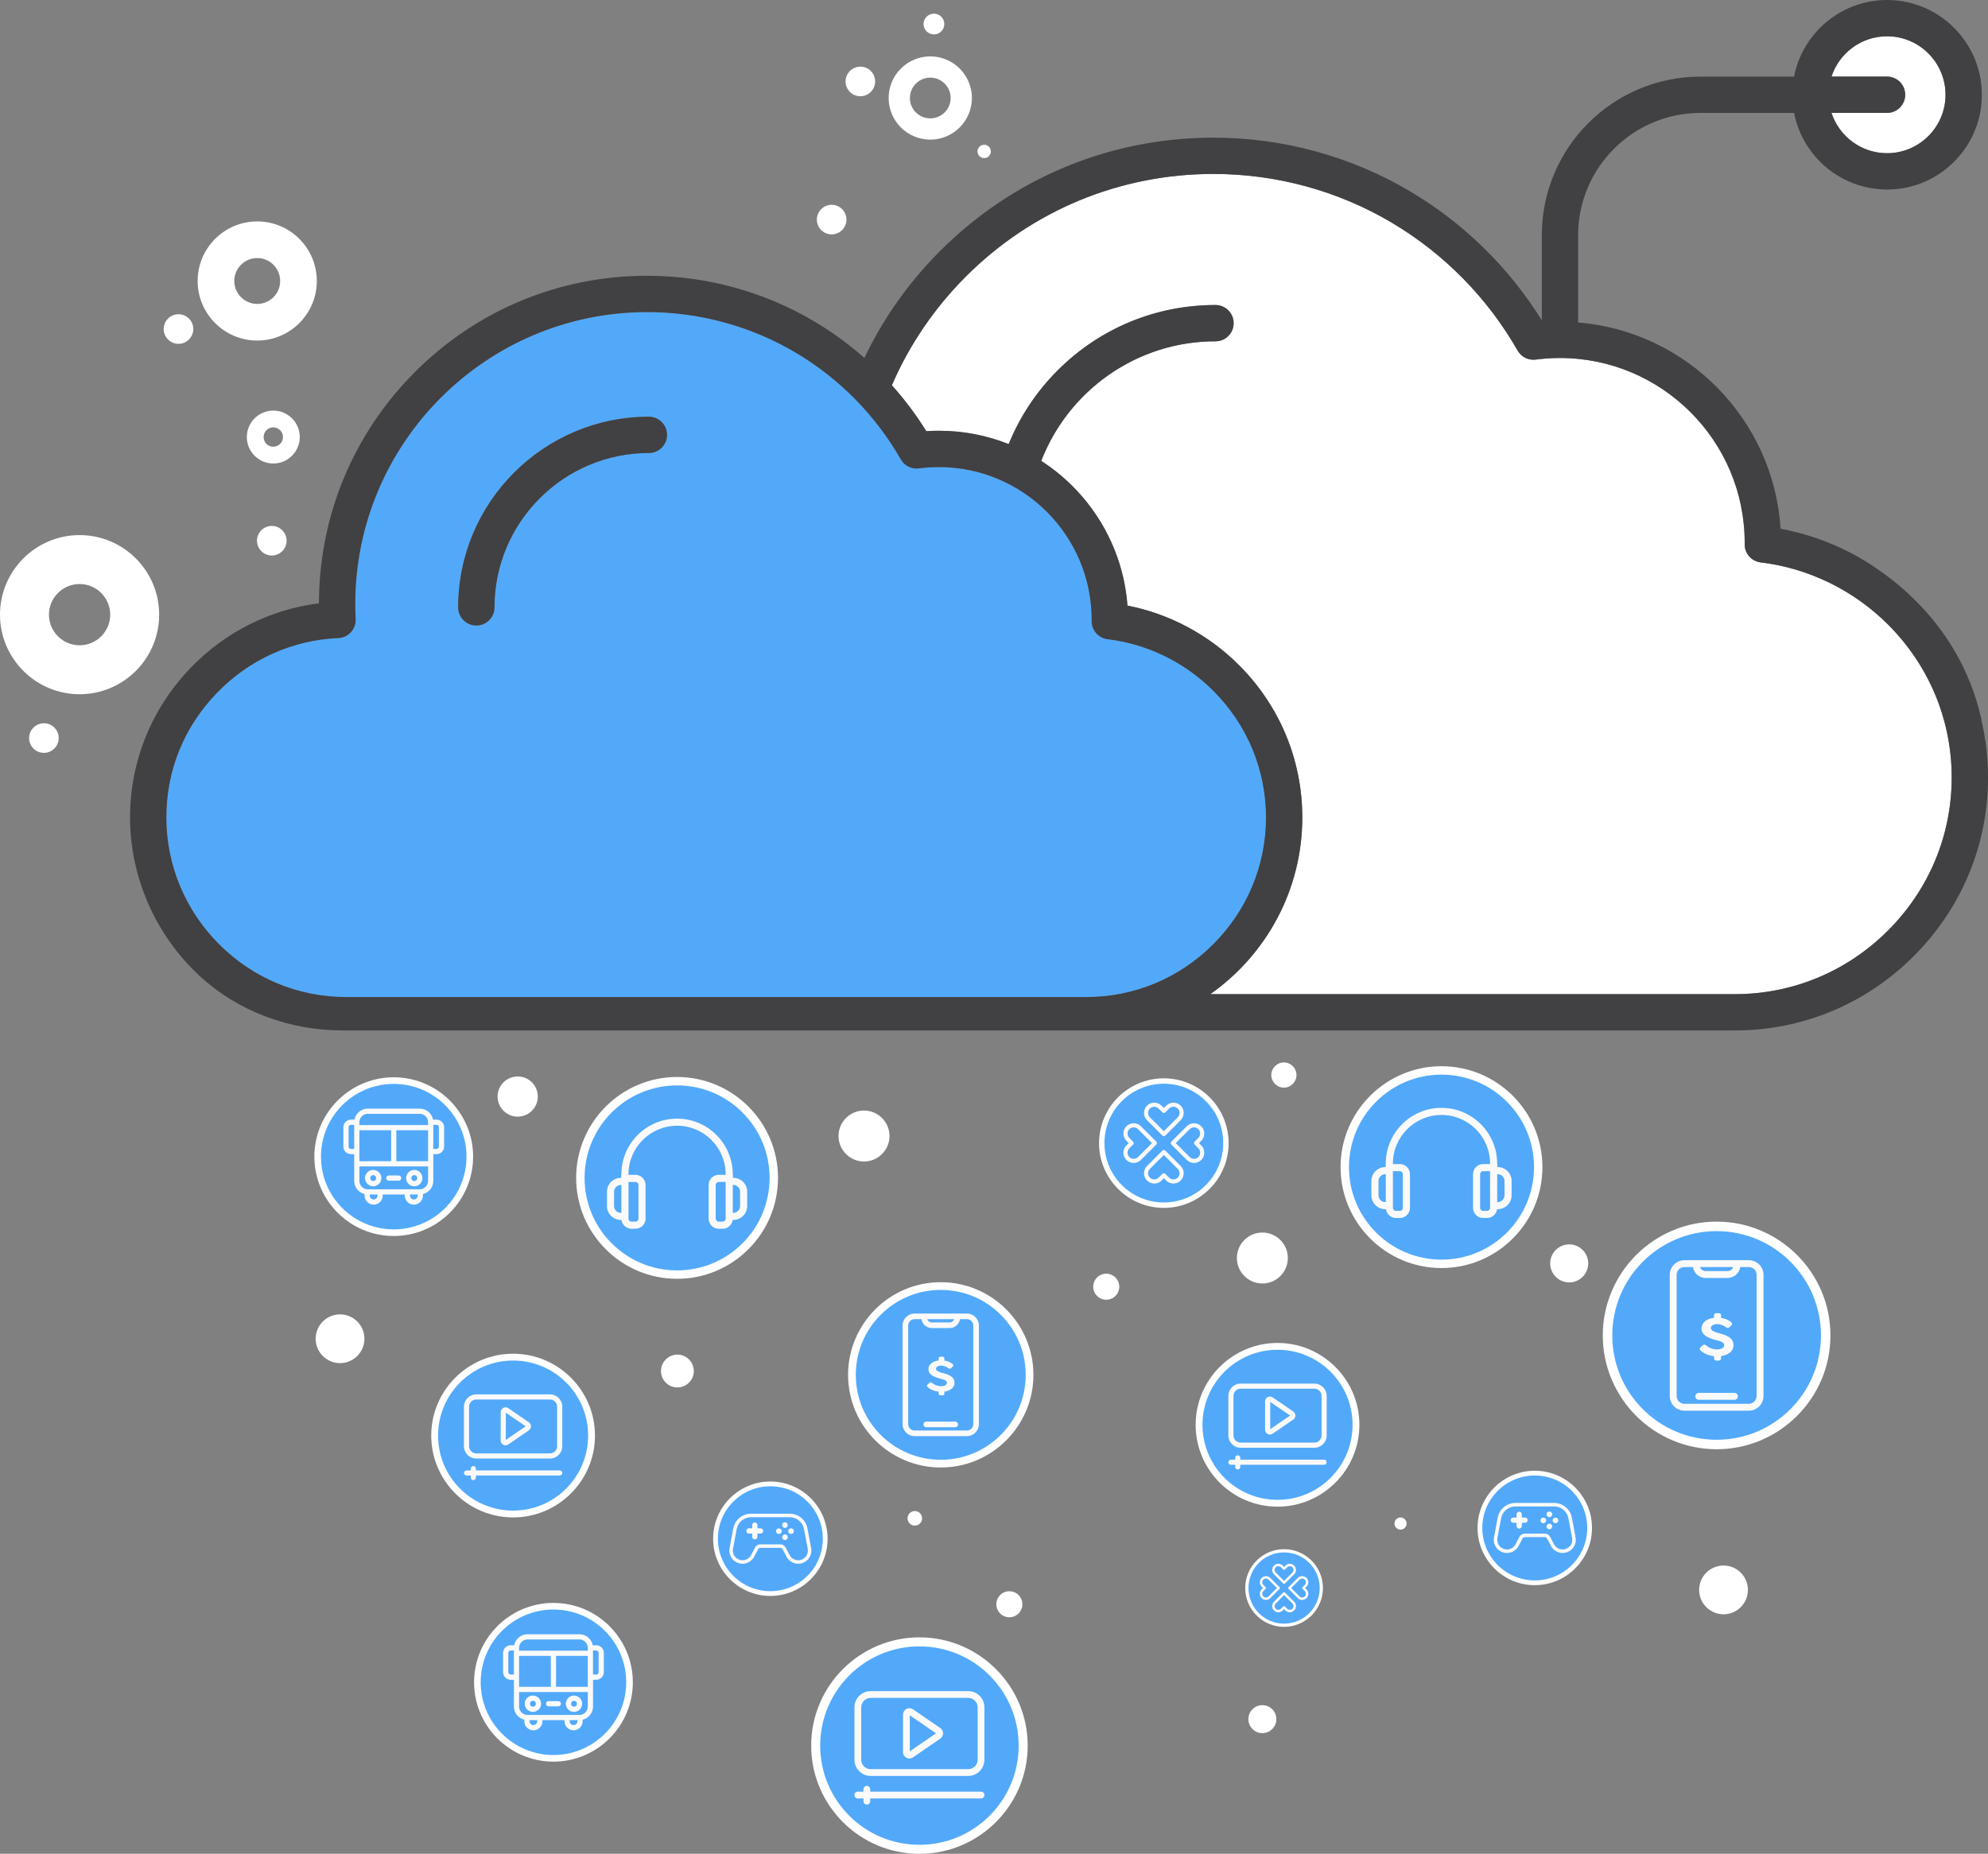 <?xml version="1.0" encoding="UTF-8"?>
<svg id="Camada_1" data-name="Camada 1" xmlns="http://www.w3.org/2000/svg" viewBox="0 0 1888.45 1761.37">
  <rect x="0" y="0" width="1888.45" height="1761.37" fill="#808080" stroke="none"/>
  <defs>
    <style>
      .cls-1 {
        fill: #52a9fa;
      }

      .cls-2 {
        fill: #fff;
      }

      .cls-3 {
        fill: #fafafa;
      }

      .cls-4 {
        fill: #414042;
      }
    </style>
  </defs>
  <path class="cls-2" d="m323.01,1295.16c12.78,0,23.17-10.39,23.17-23.17s-10.39-23.17-23.17-23.17-23.17,10.4-23.17,23.17,10.39,23.17,23.17,23.17Z"/>
  <path class="cls-2" d="m1637.22,1533.79c12.78,0,23.17-10.39,23.17-23.17s-10.39-23.17-23.17-23.17-23.17,10.4-23.17,23.17,10.39,23.17,23.17,23.17Z"/>
  <path class="cls-2" d="m491.76,1060.97c10.53,0,19.1-8.57,19.1-19.1s-8.57-19.1-19.1-19.1-19.1,8.57-19.1,19.1,8.57,19.1,19.1,19.1Z"/>
  <path class="cls-2" d="m820.74,1103.58c13.35,0,24.21-10.86,24.21-24.21s-10.86-24.21-24.21-24.21-24.21,10.86-24.21,24.21,10.86,24.21,24.21,24.21Z"/>
  <path class="cls-2" d="m1199.15,1219.49c13.35,0,24.21-10.86,24.21-24.21s-10.86-24.21-24.21-24.21-24.21,10.86-24.21,24.21,10.86,24.21,24.21,24.21Z"/>
  <path class="cls-2" d="m1199.15,1646.71c7.33,0,13.3-5.97,13.3-13.3s-5.97-13.3-13.3-13.3-13.3,5.97-13.3,13.3,5.97,13.3,13.3,13.3Z"/>
  <path class="cls-2" d="m1490.63,1218.45c9.96,0,18.06-8.1,18.06-18.06s-8.1-18.06-18.06-18.06-18.06,8.1-18.06,18.06,8.1,18.06,18.06,18.06Z"/>
  <path class="cls-2" d="m958.81,1536.64c6.83,0,12.38-5.55,12.38-12.38s-5.55-12.38-12.38-12.38-12.38,5.55-12.38,12.38,5.55,12.38,12.38,12.38Z"/>
  <path class="cls-2" d="m869.01,1449.53c3.81,0,6.92-3.1,6.92-6.92s-3.1-6.92-6.92-6.92-6.92,3.1-6.92,6.92,3.1,6.92,6.92,6.92Z"/>
  <path class="cls-2" d="m1330.4,1453.33c3.18,0,5.77-2.59,5.77-5.77s-2.59-5.77-5.77-5.77-5.77,2.59-5.77,5.77,2.59,5.77,5.77,5.77Z"/>
  <path class="cls-2" d="m1050.85,1234.93c6.83,0,12.38-5.55,12.38-12.38s-5.55-12.38-12.38-12.38-12.38,5.55-12.38,12.38,5.55,12.38,12.38,12.38Z"/>
  <path class="cls-2" d="m643.47,1318.26c8.6,0,15.6-7,15.6-15.6s-7-15.6-15.6-15.6-15.6,7-15.6,15.6,7,15.6,15.6,15.6Z"/>
  <path class="cls-2" d="m1219.6,1033.38c6.6,0,11.96-5.37,11.96-11.96s-5.37-11.96-11.96-11.96-11.96,5.37-11.96,11.96,5.37,11.96,11.96,11.96Z"/>
  <g>
    <path class="cls-2" d="m1792.56,107.27h-52.79c7.27,22.21,28.18,38.3,52.79,38.3,30.63,0,55.54-24.92,55.54-55.54s-24.92-55.54-55.54-55.54c-24.61,0-45.52,16.09-52.79,38.3h52.79c9.52,0,17.24,7.72,17.24,17.24s-7.72,17.24-17.24,17.24Z"/>
    <g>
      <path class="cls-2" d="m847.22,366.05c12.11,13.54,23.07,28.13,32.68,43.63,3.97-.26,7.99-.4,12.02-.4,23.39,0,45.75,4.5,66.26,12.68,10.51-25.94,26.21-49.76,46.59-70.13,40-40,93.21-62.02,149.85-62.02,9.52,0,17.24,7.72,17.24,17.24s-7.72,17.24-17.24,17.24c-75.35,0-139.86,47.23-165.53,113.63,45.98,29.71,77.59,79.84,81.89,137.46,39.75,7.78,76.9,27.51,105.86,56.47,38.85,38.85,60.24,90.29,60.24,144.85,0,69.33-34.58,130.73-87.39,167.87h498.43c54.74,0,106.36-21.48,145.36-60.48,39-39,60.48-90.63,60.48-145.36s-21.48-106.33-60.49-145.33c-32.65-32.65-75.61-53.61-120.98-59.03-9.01-1.08-15.65-8.95-15.18-18.02,0-.21,0-.46,0-.69,0-96.77-78.73-175.5-175.51-175.5-7.81,0-15.51.51-22.9,1.5-6.96.95-13.8-2.44-17.28-8.54-28.59-50.08-69.94-92.11-119.55-121.54-51.07-30.29-109.64-46.3-169.38-46.3-88.83,0-172.34,34.59-235.14,97.4-30.23,30.23-53.9,65.27-70.35,103.38Z"/>
      <path class="cls-1" d="m208.12,897.19c32.33,32.33,75.12,50.14,120.49,50.14h703.36c45.37,0,88.16-17.81,120.49-50.14,32.33-32.33,50.14-75.12,50.14-120.49s-17.81-88.13-50.14-120.47c-27.06-27.06-62.68-44.44-100.28-48.93-9-1.08-15.64-8.94-15.18-18,0-.11,0-.29,0-.46,0-80-65.08-145.08-145.08-145.08-6.46,0-12.82.42-18.92,1.24-6.96.95-13.8-2.44-17.29-8.54-23.85-41.77-58.32-76.82-99.71-101.36-42.59-25.26-91.43-38.61-141.25-38.61-152.92,0-277.32,124.41-277.32,277.32,0,4.79.12,9.6.37,14.3.24,4.6-1.37,9.1-4.46,12.5-3.1,3.4-7.43,5.43-12.02,5.62-43.84,1.86-84.89,20.48-115.59,52.42-30.78,32.02-47.73,73.94-47.73,118.03s17.8,88.15,50.12,120.49Zm408.25-501.27c9.52,0,17.24,7.72,17.24,17.24s-7.72,17.24-17.24,17.24c-80.87,0-146.66,65.79-146.66,146.66,0,9.52-7.72,17.24-17.24,17.24s-17.24-7.72-17.24-17.24c0-99.88,81.26-181.15,181.15-181.15Z"/>
      <path class="cls-4" d="m452.48,594.31c9.52,0,17.24-7.72,17.24-17.24,0-80.87,65.79-146.66,146.66-146.66,9.52,0,17.24-7.72,17.24-17.24s-7.72-17.24-17.24-17.24c-99.88,0-181.15,81.26-181.15,181.15,0,9.52,7.72,17.24,17.24,17.24Z"/>
      <path class="cls-4" d="m1885.98,704.26c-.04-.29-.09-.58-.13-.86-.21-1.39-.44-2.78-.67-4.17-.22-1.41-.49-2.76-.73-4.15-.69-3.75-1.45-7.49-2.32-11.19.06.07.13.13.19.2-11.07-50.33-36.48-87.33-62.71-113.45-.13-.08-.26-.17-.39-.25-.46-.46-.89-.93-1.35-1.38-1.83-1.83-3.7-3.63-5.59-5.4-19.97-18.34-39.59-30.51-52.97-37.67-21.31-11.19-44.22-19.19-67.9-23.57-6.52-103.9-88.96-187.54-192.33-195.99v-82.76c0-64.26,52.09-116.35,116.35-116.35h88.79c8.71,44.74,50.65,77.75,99.01,72.17,41.1-4.75,74.09-37.8,78.77-78.91,6.18-54.32-36.33-100.53-89.43-100.53-43.74,0-80.29,31.37-88.35,72.79h-88.79c-83.31,0-150.84,67.53-150.84,150.84v80.69c-31.14-50.1-74.07-92.25-124.9-122.4-56.39-33.45-121.04-51.13-186.97-51.13-98.04,0-190.21,38.18-259.53,107.5-30.09,30.09-54.3,64.49-72.08,101.8-14.67-12.97-30.56-24.6-47.49-34.64-47.91-28.42-102.83-43.44-158.84-43.44-83.29,0-161.59,32.43-220.48,91.32-58.75,58.75-91.17,136.81-91.33,219.88-46.33,5.82-89.17,27.32-122.08,61.55-36.99,38.48-57.36,88.89-57.36,141.93s21.38,106.02,60.22,144.88c1.71,1.71,3.45,3.39,5.21,5.03,36.84,34.4,86.04,52.45,136.45,52.45h1322.73c63.95,0,124.23-25.07,169.75-70.59,45.52-45.52,70.59-105.8,70.59-169.75,0-11.63-.84-23.14-2.48-34.46Zm-93.42-631.48h-52.79c7.27-22.21,28.18-38.3,52.79-38.3,30.62,0,55.54,24.92,55.54,55.54s-24.92,55.54-55.54,55.54c-24.61,0-45.52-16.09-52.79-38.3h52.79c9.52,0,17.24-7.72,17.24-17.24s-7.72-17.24-17.24-17.24Zm-760.59,874.55H328.61c-45.37,0-88.16-17.81-120.49-50.14-32.32-32.34-50.12-75.13-50.12-120.49s16.95-86.01,47.73-118.03c30.7-31.94,71.75-50.55,115.59-52.42,4.6-.2,8.93-2.22,12.02-5.62,3.1-3.4,4.7-7.9,4.47-12.5-.25-4.71-.37-9.52-.37-14.3,0-152.92,124.4-277.32,277.32-277.32,49.82,0,98.66,13.35,141.25,38.61,41.38,24.54,75.86,59.6,99.71,101.36,3.48,6.1,10.32,9.48,17.29,8.54,6.09-.82,12.46-1.24,18.92-1.24,80,0,145.08,65.08,145.08,145.08,0,.17,0,.34,0,.46-.46,9.06,6.17,16.92,15.18,18,37.6,4.49,73.21,21.87,100.28,48.93,32.33,32.34,50.14,75.12,50.14,120.47s-17.81,88.16-50.14,120.49c-32.33,32.33-75.13,50.14-120.49,50.14Zm761.51-63.24c-39,39-90.63,60.48-145.36,60.48h-498.43c52.81-37.15,87.4-98.55,87.4-167.87,0-54.56-21.39-106.01-60.24-144.85-28.96-28.96-66.1-48.69-105.85-56.47-4.3-57.62-35.91-107.75-81.89-137.46,25.66-66.4,90.18-113.63,165.52-113.63,9.52,0,17.25-7.72,17.25-17.24s-7.72-17.24-17.25-17.24c-56.63,0-109.85,22.03-149.85,62.02-20.38,20.38-36.07,44.19-46.59,70.13-20.51-8.17-42.87-12.68-66.26-12.68-4.04,0-8.06.13-12.02.4-9.61-15.5-20.57-30.09-32.68-43.63,16.45-38.11,40.12-73.14,70.35-103.38,62.81-62.81,146.32-97.4,235.14-97.4,59.74,0,118.31,16.01,169.38,46.3,49.62,29.43,90.96,71.46,119.55,121.54,3.49,6.1,10.32,9.48,17.29,8.54,7.38-1,15.09-1.5,22.9-1.5,96.77,0,175.5,78.73,175.5,175.5,0,.23,0,.47,0,.69-.47,9.06,6.16,16.94,15.17,18.02,45.37,5.42,88.33,26.38,120.98,59.03,39,39.01,60.48,90.62,60.48,145.34s-21.48,106.36-60.48,145.37Z"/>
    </g>
  </g>
  <g>
    <path class="cls-1" d="m487.41,1438.51c-41.1,0-74.53-33.43-74.53-74.53s33.43-74.53,74.53-74.53,74.53,33.43,74.53,74.53-33.43,74.53-74.53,74.53Z"/>
    <path class="cls-2" d="m487.41,1292.69c39.37,0,71.29,31.92,71.29,71.29s-31.92,71.29-71.29,71.29-71.29-31.92-71.29-71.29,31.92-71.29,71.29-71.29m0-6.48c-42.88,0-77.77,34.89-77.77,77.77s34.89,77.77,77.77,77.77,77.77-34.89,77.77-77.77-34.89-77.77-77.77-77.77h0Z"/>
    <path class="cls-3" d="m522.44,1385.79h-70.05c-6.44,0-11.67-5.24-11.67-11.67v-37.61c0-6.44,5.24-11.67,11.67-11.67h70.05c6.44,0,11.67,5.24,11.67,11.67v37.61c0,6.44-5.24,11.67-11.67,11.67Zm-70.05-56.09c-3.75,0-6.8,3.05-6.8,6.8v37.61c0,3.75,3.05,6.8,6.8,6.8h70.05c3.75,0,6.8-3.05,6.8-6.8v-37.61c0-3.75-3.05-6.8-6.8-6.8h-70.05Z"/>
    <path class="cls-3" d="m480.19,1373.25c-.73,0-1.46-.18-2.14-.53-1.51-.8-2.45-2.35-2.45-4.06l.03-26.94c0-1.71.94-3.26,2.45-4.05,1.51-.79,3.32-.69,4.73.28l19.61,13.45c1.25.85,1.99,2.27,1.99,3.78,0,1.51-.74,2.92-1.99,3.78l-19.65,13.49c-.78.54-1.68.81-2.59.81Zm.31-30.99l-.03,25.87,18.86-12.95-18.83-12.91Z"/>
    <path class="cls-3" d="m531.67,1401.95h-88.52c-1.34,0-2.43-1.09-2.43-2.43s1.09-2.43,2.43-2.43h88.52c1.34,0,2.43,1.09,2.43,2.43s-1.09,2.43-2.43,2.43Z"/>
    <path class="cls-3" d="m449.63,1406.37c-1.34,0-2.43-1.09-2.43-2.43v-8.55c0-1.34,1.09-2.43,2.43-2.43s2.43,1.09,2.43,2.43v8.55c0,1.34-1.09,2.43-2.43,2.43Z"/>
  </g>
  <path class="cls-2" d="m244.35,323.57c31.21,0,56.6-25.39,56.6-56.6s-25.39-56.6-56.6-56.6-56.6,25.39-56.6,56.6,25.39,56.6,56.6,56.6Zm0-78.39c12.01,0,21.79,9.77,21.79,21.79s-9.77,21.79-21.79,21.79-21.79-9.77-21.79-21.79,9.77-21.79,21.79-21.79Z"/>
  <path class="cls-2" d="m75.6,659.61c41.69,0,75.6-33.91,75.6-75.6s-33.91-75.6-75.6-75.6S0,542.32,0,584.01s33.91,75.6,75.6,75.6Zm0-104.7c16.05,0,29.1,13.05,29.1,29.1s-13.05,29.1-29.1,29.1-29.1-13.05-29.1-29.1,13.05-29.1,29.1-29.1Z"/>
  <path class="cls-2" d="m883.69,132.66c21.81,0,39.55-17.74,39.55-39.55s-17.74-39.55-39.55-39.55-39.55,17.74-39.55,39.55,17.74,39.55,39.55,39.55Zm0-58.91c10.67,0,19.36,8.68,19.36,19.36s-8.68,19.36-19.36,19.36-19.36-8.68-19.36-19.36,8.68-19.36,19.36-19.36Z"/>
  <path class="cls-2" d="m790.01,222.7c7.75,0,14.06-6.31,14.06-14.06s-6.31-14.06-14.06-14.06-14.06,6.31-14.06,14.06,6.31,14.06,14.06,14.06Z"/>
  <path class="cls-2" d="m258.19,527.81c7.75,0,14.06-6.31,14.06-14.06s-6.31-14.06-14.06-14.06-14.06,6.31-14.06,14.06,6.31,14.06,14.06,14.06Z"/>
  <path class="cls-2" d="m887.17,32.71c5.44,0,9.87-4.43,9.87-9.87s-4.43-9.87-9.87-9.87-9.87,4.43-9.87,9.87,4.43,9.87,9.87,9.87Z"/>
  <path class="cls-2" d="m41.71,715.31c7.75,0,14.06-6.31,14.06-14.06s-6.31-14.06-14.06-14.06-14.06,6.31-14.06,14.06,6.31,14.06,14.06,14.06Z"/>
  <path class="cls-2" d="m169.55,326.68c7.75,0,14.06-6.31,14.06-14.06s-6.31-14.06-14.06-14.06-14.06,6.31-14.06,14.06,6.31,14.06,14.06,14.06Z"/>
  <path class="cls-2" d="m934.89,150.22c3.5,0,6.35-2.85,6.35-6.35s-2.85-6.35-6.35-6.35-6.35,2.85-6.35,6.35,2.85,6.35,6.35,6.35Z"/>
  <path class="cls-2" d="m817.28,91.45c7.75,0,14.06-6.31,14.06-14.06s-6.31-14.06-14.06-14.06-14.06,6.31-14.06,14.06,6.31,14.06,14.06,14.06Z"/>
  <path class="cls-2" d="m259.61,440.39c13.86,0,25.14-11.28,25.14-25.14s-11.28-25.14-25.14-25.14-25.14,11.28-25.14,25.14,11.28,25.14,25.14,25.14Zm0-34.34c5.07,0,9.2,4.13,9.2,9.2s-4.13,9.2-9.2,9.2-9.2-4.13-9.2-9.2,4.13-9.2,9.2-9.2Z"/>
  <g>
    <g>
      <circle class="cls-1" cx="374.02" cy="1098.95" r="72.26"/>
      <path class="cls-2" d="m374.02,1029.84c38.17,0,69.11,30.94,69.11,69.11s-30.94,69.12-69.11,69.12-69.12-30.94-69.12-69.12,30.94-69.11,69.12-69.11m0-6.28c-41.57,0-75.4,33.82-75.4,75.4s33.82,75.4,75.4,75.4,75.4-33.82,75.4-75.4-33.82-75.4-75.4-75.4h0Z"/>
    </g>
    <g>
      <path class="cls-3" d="m414.64,1063.79h-3.16s-.07.01-.11.01c-1.15-5.96-6.4-10.47-12.69-10.47h-49.3c-6.29,0-11.54,4.52-12.69,10.47-.04,0-.07-.01-.11-.01h-3.16c-3.98,0-7.23,3.24-7.23,7.22v18.36c0,3.98,3.24,7.22,7.23,7.22h3.04v25.4c0,6.08,4.22,11.18,9.88,12.56v1.42c0,4.75,3.87,8.62,8.62,8.62s8.62-3.87,8.62-8.62v-1.04h20.93v1.04c0,4.75,3.87,8.62,8.62,8.62s8.62-3.87,8.62-8.62v-1.42c5.66-1.38,9.88-6.48,9.88-12.56v-25.4h3.04c3.98,0,7.23-3.24,7.23-7.22v-18.36c0-3.98-3.24-7.22-7.23-7.22Zm-7.98,28v11.51h-30.17v-29.4h30.17v17.89Zm-65.28-25.53c0-4.41,3.59-7.99,7.99-7.99h49.3c4.41,0,7.99,3.59,7.99,7.99v2.69h-65.28v-2.69Zm0,25.53v-17.89h30.17v29.4h-30.17v-11.51Zm-7.98-.13c-1.26,0-2.28-1.02-2.28-2.28v-18.36c0-1.26,1.02-2.28,2.28-2.28h3.04v22.93h-3.04Zm25.21,44.31c0,2.03-1.65,3.68-3.67,3.68s-3.68-1.65-3.68-3.68v-1.04h7.35v1.04Zm38.17,0c0,2.03-1.65,3.68-3.68,3.68s-3.67-1.65-3.67-3.68v-1.04h7.35v1.04Zm9.88-13.97c0,4.41-3.59,7.99-7.99,7.99h-49.3c-4.41,0-7.99-3.59-7.99-7.99v-13.76h65.28v13.76Zm10.26-32.62c0,1.26-1.02,2.28-2.28,2.28h-3.04v-22.93h3.04c1.26,0,2.28,1.02,2.28,2.28v18.36Z"/>
      <path class="cls-3" d="m354.51,1111.58c-4.28,0-7.76,3.48-7.76,7.76s3.48,7.76,7.76,7.76,7.76-3.48,7.76-7.76-3.48-7.76-7.76-7.76Zm0,10.58c-1.56,0-2.82-1.27-2.82-2.82s1.27-2.82,2.82-2.82,2.82,1.26,2.82,2.82-1.27,2.82-2.82,2.82Z"/>
      <path class="cls-3" d="m393.53,1127.1c4.28,0,7.76-3.48,7.76-7.76s-3.48-7.76-7.76-7.76-7.76,3.48-7.76,7.76,3.48,7.76,7.76,7.76Zm0-10.58c1.56,0,2.82,1.26,2.82,2.82s-1.27,2.82-2.82,2.82-2.82-1.27-2.82-2.82,1.27-2.82,2.82-2.82Z"/>
      <path class="cls-3" d="m366.9,1119.34c0,1.36,1.11,2.47,2.47,2.47h9.31c1.36,0,2.47-1.11,2.47-2.47s-1.11-2.47-2.47-2.47h-9.31c-1.36,0-2.47,1.11-2.47,2.47Z"/>
    </g>
  </g>
  <g>
    <g>
      <circle class="cls-1" cx="525.73" cy="1598.39" r="72.26"/>
      <path class="cls-2" d="m525.73,1529.27c38.17,0,69.11,30.94,69.11,69.11s-30.94,69.12-69.11,69.12-69.12-30.94-69.12-69.12,30.94-69.11,69.12-69.11m0-6.28c-41.57,0-75.4,33.82-75.4,75.4s33.82,75.4,75.4,75.4,75.4-33.82,75.4-75.4-33.82-75.4-75.4-75.4h0Z"/>
    </g>
    <g>
      <path class="cls-3" d="m566.35,1563.22h-3.16s-.07.01-.11.01c-1.15-5.96-6.4-10.47-12.69-10.47h-49.3c-6.29,0-11.54,4.52-12.69,10.47-.04,0-.07-.01-.11-.01h-3.16c-3.98,0-7.23,3.24-7.23,7.22v18.36c0,3.98,3.24,7.22,7.23,7.22h3.04v25.4c0,6.08,4.22,11.18,9.88,12.56v1.42c0,4.75,3.87,8.62,8.62,8.62s8.62-3.87,8.62-8.62v-1.04h20.93v1.04c0,4.75,3.87,8.62,8.62,8.62s8.62-3.87,8.62-8.62v-1.42c5.66-1.38,9.88-6.48,9.88-12.56v-25.4h3.04c3.98,0,7.23-3.24,7.23-7.22v-18.36c0-3.98-3.24-7.22-7.23-7.22Zm-7.98,28v11.51h-30.17v-29.4h30.17v17.89Zm-65.28-25.53c0-4.41,3.59-7.99,7.99-7.99h49.3c4.41,0,7.99,3.59,7.99,7.99v2.69h-65.28v-2.69Zm0,25.53v-17.89h30.17v29.4h-30.17v-11.51Zm-7.98-.13c-1.26,0-2.28-1.02-2.28-2.28v-18.36c0-1.26,1.02-2.28,2.28-2.28h3.04v22.93h-3.04Zm25.21,44.31c0,2.03-1.65,3.68-3.67,3.68s-3.68-1.65-3.68-3.68v-1.04h7.35v1.04Zm38.17,0c0,2.03-1.65,3.68-3.68,3.68s-3.67-1.65-3.67-3.68v-1.04h7.35v1.04Zm9.88-13.97c0,4.41-3.59,7.99-7.99,7.99h-49.3c-4.41,0-7.99-3.59-7.99-7.99v-13.76h65.28v13.76Zm10.26-32.62c0,1.26-1.02,2.28-2.28,2.28h-3.04v-22.93h3.04c1.26,0,2.28,1.02,2.28,2.28v18.36Z"/>
      <path class="cls-3" d="m506.22,1611.01c-4.28,0-7.76,3.48-7.76,7.76s3.48,7.76,7.76,7.76,7.76-3.48,7.76-7.76-3.48-7.76-7.76-7.76Zm0,10.58c-1.56,0-2.82-1.27-2.82-2.82s1.27-2.82,2.82-2.82,2.82,1.26,2.82,2.82-1.27,2.82-2.82,2.82Z"/>
      <path class="cls-3" d="m545.24,1626.53c4.28,0,7.76-3.48,7.76-7.76s-3.48-7.76-7.76-7.76-7.76,3.48-7.76,7.76,3.48,7.76,7.76,7.76Zm0-10.58c1.56,0,2.82,1.26,2.82,2.82s-1.27,2.82-2.82,2.82-2.82-1.27-2.82-2.82,1.27-2.82,2.82-2.82Z"/>
      <path class="cls-3" d="m518.6,1618.77c0,1.36,1.11,2.47,2.47,2.47h9.31c1.36,0,2.47-1.11,2.47-2.47s-1.11-2.47-2.47-2.47h-9.31c-1.36,0-2.47,1.11-2.47,2.47Z"/>
    </g>
  </g>
  <g>
    <g>
      <path class="cls-1" d="m643.17,1211.05c-50.67,0-91.89-41.22-91.89-91.89s41.22-91.89,91.89-91.89,91.89,41.22,91.89,91.89-41.22,91.89-91.89,91.89Z"/>
      <path class="cls-2" d="m643.17,1031.27c48.54,0,87.89,39.35,87.89,87.89s-39.35,87.89-87.89,87.89-87.89-39.35-87.89-87.89,39.35-87.89,87.89-87.89m0-7.99c-52.87,0-95.88,43.01-95.88,95.88s43.01,95.88,95.88,95.88,95.88-43.01,95.88-95.88-43.01-95.88-95.88-95.88h0Z"/>
    </g>
    <g>
      <path class="cls-3" d="m696.08,1119.12h-6.75v-3.37c0-25.45-20.71-46.16-46.16-46.16s-46.16,20.71-46.16,46.16v3.37h-6.75v-3.37c0-29.17,23.73-52.9,52.9-52.9s52.9,23.73,52.9,52.9v3.37Z"/>
      <path class="cls-3" d="m603.58,1167.48h-3.64c-5.32,0-9.66-4.33-9.66-9.66v-41.58h13.3c5.32,0,9.66,4.33,9.66,9.66v31.92c0,5.32-4.33,9.66-9.66,9.66Zm-6.56-44.49v34.84c0,1.61,1.31,2.91,2.91,2.91h3.64c1.6,0,2.91-1.31,2.91-2.91v-31.92c0-1.61-1.31-2.91-2.91-2.91h-6.56Z"/>
      <path class="cls-3" d="m686.42,1167.48h-3.64c-5.32,0-9.66-4.33-9.66-9.66v-31.92c0-5.32,4.33-9.66,9.66-9.66h13.3v41.58c0,5.32-4.33,9.66-9.66,9.66Zm-3.64-44.49c-1.6,0-2.91,1.31-2.91,2.91v31.92c0,1.61,1.31,2.91,2.91,2.91h3.64c1.6,0,2.91-1.31,2.91-2.91v-34.84h-6.56Z"/>
      <path class="cls-3" d="m696.58,1159.12h-3.37v-6.75h3.37c3.55,0,6.45-2.89,6.45-6.45v-13.62c0-3.55-2.89-6.45-6.45-6.45h-3.37v-6.75h3.37c7.27,0,13.19,5.92,13.19,13.19v13.62c0,7.27-5.92,13.19-13.19,13.19Z"/>
      <path class="cls-3" d="m593.13,1159.12h-3.37c-7.27,0-13.19-5.92-13.19-13.19v-13.62c0-7.27,5.92-13.19,13.19-13.19h3.37v6.75h-3.37c-3.55,0-6.44,2.89-6.44,6.45v13.62c0,3.55,2.89,6.45,6.44,6.45h3.37v6.75Z"/>
    </g>
  </g>
  <g>
    <g>
      <circle class="cls-1" cx="731.78" cy="1461.99" r="52.1"/>
      <path class="cls-2" d="m731.78,1412.16c27.52,0,49.83,22.31,49.83,49.83s-22.31,49.83-49.83,49.83-49.83-22.31-49.83-49.83,22.31-49.83,49.83-49.83m0-4.53c-29.98,0-54.36,24.39-54.36,54.36s24.39,54.36,54.36,54.36,54.36-24.39,54.36-54.36-24.39-54.36-54.36-54.36h0Z"/>
    </g>
    <g>
      <path class="cls-3" d="m770.53,1470.87l-.41-2.17h0l-3.11-16.52c-1.52-8.09-8.6-13.96-16.83-13.96h-36.79c-8.23,0-15.31,5.87-16.83,13.96l-3.53,18.69c-.7,3.68.27,7.45,2.66,10.34,2.39,2.89,5.91,4.55,9.66,4.55,4.68,0,8.94-2.58,11.11-6.73l3.67-7.01c.44-.84,1.29-1.35,2.24-1.35h18.84c.94,0,1.8.52,2.24,1.35l3.67,7.01c2.17,4.15,6.43,6.73,11.11,6.73,3.75,0,7.27-1.66,9.66-4.55,2.39-2.89,3.36-6.66,2.66-10.34Zm-5.21,8.23c-1.76,2.12-4.35,3.34-7.1,3.34-3.44,0-6.57-1.9-8.17-4.95l-3.67-7.01c-1.01-1.93-3-3.13-5.18-3.13h-18.84c-2.18,0-4.17,1.2-5.18,3.14l-3.67,7.01c-1.6,3.05-4.73,4.95-8.17,4.95-2.76,0-5.35-1.22-7.1-3.34-1.76-2.12-2.47-4.9-1.95-7.6l3.53-18.7c1.23-6.52,6.94-11.25,13.57-11.25h36.79c6.64,0,12.34,4.73,13.57,11.25l3.53,18.7c.52,2.71-.2,5.48-1.95,7.6Z"/>
      <path class="cls-3" d="m722.52,1452.08h-3.05v-3.05c0-1.37-1.11-2.49-2.49-2.49s-2.49,1.11-2.49,2.49v3.05h-3.05c-1.37,0-2.49,1.11-2.49,2.49s1.11,2.49,2.49,2.49h3.05v3.05c0,1.37,1.11,2.49,2.49,2.49s2.49-1.11,2.49-2.49v-3.05h3.05c1.37,0,2.49-1.11,2.49-2.49s-1.11-2.49-2.49-2.49Z"/>
      <path class="cls-3" d="m745.65,1446.34c-1.48,0-2.69,1.2-2.69,2.69s1.2,2.69,2.69,2.69,2.69-1.2,2.69-2.69-1.2-2.69-2.69-2.69Z"/>
      <path class="cls-3" d="m745.65,1457.89c-1.48,0-2.69,1.2-2.69,2.69s1.2,2.69,2.69,2.69,2.69-1.2,2.69-2.69-1.2-2.69-2.69-2.69Z"/>
      <path class="cls-3" d="m751.43,1452.12c-1.48,0-2.69,1.2-2.69,2.69s1.2,2.69,2.69,2.69,2.69-1.2,2.69-2.69-1.2-2.69-2.69-2.69Z"/>
      <path class="cls-3" d="m739.88,1452.12c-1.48,0-2.69,1.2-2.69,2.69s1.2,2.69,2.69,2.69,2.69-1.2,2.69-2.69-1.2-2.69-2.69-2.69Z"/>
    </g>
  </g>
  <g>
    <g>
      <circle class="cls-1" cx="893.64" cy="1306.28" r="84.36"/>
      <path class="cls-2" d="m893.64,1225.59c44.57,0,80.7,36.13,80.7,80.7s-36.13,80.7-80.7,80.7-80.7-36.13-80.7-80.7,36.13-80.7,80.7-80.7m0-7.33c-48.54,0-88.03,39.49-88.03,88.03s39.49,88.03,88.03,88.03,88.03-39.49,88.03-88.03-39.49-88.03-88.03-88.03h0Z"/>
    </g>
    <g>
      <path class="cls-3" d="m918.5,1248.06h-49.74c-6.28,0-11.39,5.11-11.39,11.39v93.66c0,6.28,5.11,11.39,11.39,11.39h49.74c6.28,0,11.39-5.11,11.39-11.39v-93.66c0-6.28-5.11-11.39-11.39-11.39Zm-12.03,5.33c-.64,1.81-2.37,3.12-4.39,3.12h-16.89c-2.03,0-3.76-1.3-4.39-3.12h25.68Zm18.09,99.72c0,3.34-2.72,6.06-6.06,6.06h-49.74c-3.34,0-6.06-2.72-6.06-6.06v-93.66c0-3.34,2.72-6.06,6.06-6.06h6.57c.74,4.78,4.87,8.45,9.85,8.45h16.89c4.98,0,9.11-3.67,9.85-8.45h6.57c3.34,0,6.06,2.72,6.06,6.06v93.66Z"/>
      <path class="cls-3" d="m907.43,1350.73h-27.59c-1.47,0-2.66,1.19-2.66,2.66s1.19,2.66,2.66,2.66h27.59c1.47,0,2.66-1.19,2.66-2.66s-1.19-2.66-2.66-2.66Z"/>
      <path class="cls-3" d="m881.4,1318.03c2.39,2.3,6.14,3.84,10.21,4.27v1.63c0,1.15.71,1.82,2.01,1.82h1.41c1.3,0,2.06-.67,2.06-1.82v-1.68c5.54-.77,9.61-3.74,9.61-8.45,0-6.43-6.57-7.92-12.17-9.55-2.72-.82-5.38-1.68-5.38-3.74,0-1.78,2.01-2.98,4.89-2.98s5.16,1.1,6.9,2.45c.98.72,1.9.67,2.77-.24l1.36-1.39c.87-.91.6-1.73-.38-2.5-1.9-1.54-4.45-2.69-7.6-3.12v-1.92c0-1.15-.76-1.78-2.06-1.78h-1.41c-1.3,0-2.01.62-2.01,1.78v1.82c-5.81.67-9.67,3.89-9.67,8.21,0,5.28,5.43,7.39,9.67,8.59,4.29,1.3,7.88,1.63,7.88,4.42,0,1.92-2.17,3.26-5.7,3.26-2.77,0-6.25-1.25-8.31-3.17-.92-.72-1.79-.77-2.72.05l-1.63,1.54c-.92.86-.65,1.68.27,2.5Z"/>
    </g>
  </g>
  <g>
    <g>
      <circle class="cls-1" cx="1105.56" cy="1086.1" r="58.99" transform="translate(-205.49 1912.55) rotate(-76.72)"/>
      <path class="cls-2" d="m1105.56,1029.68c31.16,0,56.42,25.26,56.42,56.42s-25.26,56.42-56.42,56.42-56.42-25.26-56.42-56.42,25.26-56.42,56.42-56.42m0-5.13c-33.94,0-61.55,27.61-61.55,61.55s27.61,61.55,61.55,61.55,61.55-27.61,61.55-61.55-27.61-61.55-61.55-61.55h0Z"/>
    </g>
    <g>
      <path class="cls-3" d="m1104.18,1078.95c.36.36.87.57,1.38.57s1.02-.21,1.38-.57l14.62-14.62c1.84-1.84,2.86-4.29,2.86-6.9s-1.02-5.06-2.86-6.9c-1.84-1.84-4.29-2.86-6.9-2.86s-5.06,1.02-6.9,2.86l-2.2,2.2-2.2-2.2c-1.84-1.84-4.3-2.86-6.9-2.86s-5.06,1.02-6.9,2.86c-3.8,3.81-3.8,10,0,13.8l14.62,14.62Zm-11.86-25.66c1.1-1.1,2.57-1.71,4.13-1.71s3.03.61,4.14,1.71l3.59,3.59c.73.74,2.03.74,2.76,0l3.59-3.59c1.1-1.1,2.57-1.71,4.14-1.71s3.03.61,4.13,1.71c1.11,1.1,1.71,2.57,1.71,4.14s-.61,3.03-1.72,4.14l-13.24,13.24-13.24-13.24c-2.28-2.28-2.28-5.99,0-8.27Z"/>
      <path class="cls-3" d="m1138.93,1086.1l2.2-2.2c1.85-1.85,2.86-4.3,2.86-6.9s-1.02-5.06-2.86-6.9c-1.84-1.84-4.3-2.86-6.9-2.86s-5.06,1.02-6.9,2.86l-14.62,14.62c-.37.37-.57.86-.57,1.38s.2,1.01.57,1.38l14.62,14.62c1.84,1.84,4.29,2.86,6.9,2.86s5.06-1.02,6.9-2.86c1.84-1.84,2.86-4.29,2.86-6.9s-1.02-5.06-2.86-6.9l-2.2-2.21Zm-4.15-1.38c-.37.37-.57.86-.57,1.38s.2,1.01.57,1.38l3.58,3.59c1.11,1.1,1.71,2.57,1.71,4.13s-.61,3.03-1.71,4.14c-1.11,1.1-2.57,1.71-4.14,1.71s-3.03-.61-4.14-1.71l-13.24-13.24,13.24-13.24c1.11-1.11,2.57-1.71,4.13-1.71s3.03.61,4.14,1.71c1.11,1.1,1.71,2.57,1.71,4.14s-.61,3.03-1.72,4.14l-3.58,3.59Z"/>
      <path class="cls-3" d="m1098.99,1086.1c0-.52-.2-1.01-.57-1.38l-14.62-14.62c-1.84-1.84-4.29-2.86-6.9-2.86s-5.06,1.01-6.9,2.86c-1.84,1.84-2.85,4.29-2.85,6.9s1.01,5.06,2.85,6.9l2.2,2.2-2.2,2.2c-1.84,1.84-2.86,4.29-2.86,6.9s1.02,5.06,2.86,6.9c1.84,1.84,4.29,2.86,6.9,2.86s5.06-1.01,6.9-2.86l14.62-14.62c.37-.37.57-.86.57-1.38Zm-22.65,1.38c.36-.36.57-.87.57-1.38s-.2-1.01-.57-1.38l-3.58-3.58c-1.1-1.1-1.71-2.57-1.71-4.14s.61-3.03,1.71-4.14c1.1-1.1,2.57-1.71,4.14-1.71s3.03.61,4.14,1.71l13.24,13.24-13.24,13.24c-1.11,1.1-2.57,1.71-4.14,1.71s-3.03-.61-4.14-1.71c-1.11-1.1-1.71-2.57-1.71-4.13s.61-3.03,1.71-4.14l3.58-3.59Z"/>
      <path class="cls-3" d="m1106.95,1093.24c-.73-.73-2.04-.73-2.76,0l-14.62,14.62c-1.84,1.84-2.86,4.3-2.86,6.9s1.02,5.06,2.86,6.9c1.84,1.84,4.29,2.86,6.9,2.86s5.06-1.01,6.9-2.86l2.2-2.2,2.2,2.2c1.84,1.84,4.29,2.86,6.9,2.86s5.06-1.02,6.9-2.86c3.8-3.8,3.8-10,0-13.8l-14.62-14.62Zm11.85,25.66c-1.1,1.1-2.57,1.71-4.13,1.71s-3.03-.61-4.14-1.71l-3.59-3.59c-.36-.36-.87-.57-1.38-.57s-1.02.21-1.38.57l-3.59,3.59c-1.1,1.1-2.57,1.71-4.14,1.71s-3.03-.61-4.14-1.71c-1.1-1.1-1.71-2.57-1.71-4.14s.61-3.03,1.71-4.14l13.24-13.24,13.24,13.24c2.28,2.28,2.28,5.99,0,8.27Z"/>
    </g>
  </g>
  <g>
    <path class="cls-1" d="m1213.55,1428.28c-41.1,0-74.53-33.43-74.53-74.53s33.43-74.53,74.53-74.53,74.53,33.43,74.53,74.53-33.43,74.53-74.53,74.53Z"/>
    <path class="cls-2" d="m1213.55,1282.46c39.37,0,71.29,31.92,71.29,71.29s-31.92,71.29-71.29,71.29-71.29-31.92-71.29-71.29,31.92-71.29,71.29-71.29m0-6.48c-42.88,0-77.77,34.89-77.77,77.77s34.89,77.77,77.77,77.77,77.77-34.89,77.77-77.77-34.89-77.77-77.77-77.77h0Z"/>
    <path class="cls-3" d="m1248.57,1375.56h-70.05c-6.44,0-11.67-5.24-11.67-11.67v-37.61c0-6.44,5.24-11.67,11.67-11.67h70.05c6.44,0,11.67,5.24,11.67,11.67v37.61c0,6.44-5.24,11.67-11.67,11.67Zm-70.05-56.09c-3.75,0-6.8,3.05-6.8,6.8v37.61c0,3.75,3.05,6.8,6.8,6.8h70.05c3.75,0,6.8-3.05,6.8-6.8v-37.61c0-3.75-3.05-6.8-6.8-6.8h-70.05Z"/>
    <path class="cls-3" d="m1206.33,1363.02c-.73,0-1.46-.18-2.14-.53-1.51-.8-2.45-2.35-2.45-4.06l.03-26.94c0-1.71.94-3.26,2.45-4.05,1.51-.79,3.32-.69,4.73.28l19.61,13.45c1.25.85,1.99,2.27,1.99,3.78,0,1.51-.74,2.92-1.99,3.78l-19.65,13.49c-.78.54-1.68.81-2.59.81Zm.31-30.99l-.03,25.87,18.86-12.95-18.83-12.91Z"/>
    <path class="cls-3" d="m1257.81,1391.73h-88.52c-1.34,0-2.43-1.09-2.43-2.43s1.09-2.43,2.43-2.43h88.52c1.34,0,2.43,1.09,2.43,2.43s-1.09,2.43-2.43,2.43Z"/>
    <path class="cls-3" d="m1175.77,1396.14c-1.34,0-2.43-1.09-2.43-2.43v-8.55c0-1.34,1.09-2.43,2.43-2.43s2.43,1.09,2.43,2.43v8.55c0,1.34-1.09,2.43-2.43,2.43Z"/>
  </g>
  <g>
    <path class="cls-1" d="m873.39,1757.09c-54.34,0-98.55-44.21-98.55-98.55s44.21-98.55,98.55-98.55,98.55,44.21,98.55,98.55-44.21,98.55-98.55,98.55Z"/>
    <path class="cls-2" d="m873.39,1564.27c52.06,0,94.27,42.2,94.27,94.27s-42.2,94.27-94.27,94.27-94.27-42.2-94.27-94.27,42.2-94.27,94.27-94.27m0-8.57c-56.7,0-102.84,46.13-102.84,102.84s46.13,102.84,102.84,102.84,102.84-46.13,102.84-102.84-46.13-102.84-102.84-102.84h0Z"/>
    <path class="cls-3" d="m919.7,1687.38h-92.62c-8.51,0-15.43-6.92-15.43-15.43v-49.73c0-8.51,6.92-15.43,15.43-15.43h92.62c8.51,0,15.43,6.92,15.43,15.43v49.73c0,8.51-6.92,15.43-15.43,15.43Zm-92.62-74.17c-4.96,0-9,4.04-9,9v49.73c0,4.96,4.04,9,9,9h92.62c4.96,0,9-4.04,9-9v-49.73c0-4.96-4.04-9-9-9h-92.62Z"/>
    <path class="cls-3" d="m863.84,1670.79c-.97,0-1.94-.23-2.83-.7-2-1.05-3.24-3.11-3.24-5.37l.04-35.63c0-2.25,1.24-4.31,3.24-5.36,2-1.05,4.39-.91,6.25.37l25.93,17.78c1.65,1.13,2.63,3,2.63,5,0,2-.98,3.87-2.63,5l-25.98,17.84c-1.03.71-2.23,1.07-3.43,1.07Zm.42-40.98l-.04,34.2,24.94-17.13-24.9-17.07Z"/>
    <path class="cls-3" d="m931.92,1708.75h-117.05c-1.78,0-3.22-1.44-3.22-3.22s1.44-3.22,3.22-3.22h117.05c1.78,0,3.22,1.44,3.22,3.22s-1.44,3.22-3.22,3.22Z"/>
    <path class="cls-3" d="m823.43,1714.58c-1.78,0-3.22-1.44-3.22-3.22v-11.3c0-1.78,1.44-3.22,3.22-3.22s3.22,1.44,3.22,3.22v11.3c0,1.78-1.44,3.22-3.22,3.22Z"/>
  </g>
  <g>
    <g>
      <path class="cls-1" d="m1369.31,1200.82c-50.67,0-91.89-41.22-91.89-91.89s41.22-91.89,91.89-91.89,91.89,41.22,91.89,91.89-41.22,91.89-91.89,91.89Z"/>
      <path class="cls-2" d="m1369.31,1021.04c48.54,0,87.89,39.35,87.89,87.89s-39.35,87.89-87.89,87.89-87.89-39.35-87.89-87.89,39.35-87.89,87.89-87.89m0-7.99c-52.87,0-95.88,43.01-95.88,95.88s43.01,95.88,95.88,95.88,95.88-43.01,95.88-95.88-43.01-95.88-95.88-95.88h0Z"/>
    </g>
    <g>
      <path class="cls-3" d="m1422.22,1108.89h-6.75v-3.37c0-25.45-20.71-46.16-46.16-46.16s-46.16,20.71-46.16,46.16v3.37h-6.75v-3.37c0-29.17,23.73-52.9,52.9-52.9s52.9,23.73,52.9,52.9v3.37Z"/>
      <path class="cls-3" d="m1329.71,1157.25h-3.64c-5.32,0-9.66-4.33-9.66-9.66v-41.58h13.3c5.32,0,9.66,4.33,9.66,9.66v31.92c0,5.32-4.33,9.66-9.66,9.66Zm-6.56-44.49v34.84c0,1.61,1.31,2.91,2.91,2.91h3.64c1.6,0,2.91-1.31,2.91-2.91v-31.92c0-1.61-1.31-2.91-2.91-2.91h-6.56Z"/>
      <path class="cls-3" d="m1412.56,1157.25h-3.64c-5.32,0-9.66-4.33-9.66-9.66v-31.92c0-5.32,4.33-9.66,9.66-9.66h13.3v41.58c0,5.32-4.33,9.66-9.66,9.66Zm-3.64-44.49c-1.6,0-2.91,1.31-2.91,2.91v31.92c0,1.61,1.31,2.91,2.91,2.91h3.64c1.6,0,2.91-1.31,2.91-2.91v-34.84h-6.56Z"/>
      <path class="cls-3" d="m1422.72,1148.89h-3.37v-6.75h3.37c3.55,0,6.45-2.89,6.45-6.45v-13.62c0-3.55-2.89-6.45-6.45-6.45h-3.37v-6.75h3.37c7.27,0,13.19,5.92,13.19,13.19v13.62c0,7.27-5.92,13.19-13.19,13.19Z"/>
      <path class="cls-3" d="m1319.27,1148.89h-3.37c-7.27,0-13.19-5.92-13.19-13.19v-13.62c0-7.27,5.92-13.19,13.19-13.19h3.37v6.75h-3.37c-3.55,0-6.44,2.89-6.44,6.45v13.62c0,3.55,2.89,6.45,6.44,6.45h3.37v6.75Z"/>
    </g>
  </g>
  <g>
    <g>
      <circle class="cls-1" cx="1457.92" cy="1451.76" r="52.1"/>
      <path class="cls-2" d="m1457.92,1401.93c27.52,0,49.83,22.31,49.83,49.83s-22.31,49.83-49.83,49.83-49.83-22.31-49.83-49.83,22.31-49.83,49.83-49.83m0-4.53c-29.98,0-54.36,24.39-54.36,54.36s24.39,54.36,54.36,54.36,54.36-24.39,54.36-54.36-24.39-54.36-54.36-54.36h0Z"/>
    </g>
    <g>
      <path class="cls-3" d="m1496.67,1460.64l-.41-2.17h0l-3.11-16.52c-1.52-8.09-8.6-13.96-16.83-13.96h-36.79c-8.23,0-15.31,5.87-16.83,13.96l-3.53,18.69c-.7,3.68.27,7.45,2.66,10.34,2.39,2.89,5.91,4.55,9.66,4.55,4.68,0,8.94-2.58,11.11-6.73l3.67-7.01c.44-.84,1.29-1.35,2.24-1.35h18.84c.94,0,1.8.52,2.24,1.35l3.67,7.01c2.17,4.15,6.43,6.73,11.11,6.73,3.75,0,7.27-1.66,9.66-4.55,2.39-2.89,3.36-6.66,2.66-10.34Zm-5.21,8.23c-1.76,2.12-4.35,3.34-7.1,3.34-3.44,0-6.57-1.9-8.17-4.95l-3.67-7.01c-1.01-1.93-3-3.13-5.18-3.13h-18.84c-2.18,0-4.17,1.2-5.18,3.14l-3.67,7.01c-1.6,3.05-4.73,4.95-8.17,4.95-2.76,0-5.35-1.22-7.1-3.34-1.76-2.12-2.47-4.9-1.95-7.6l3.53-18.7c1.23-6.52,6.94-11.25,13.57-11.25h36.79c6.64,0,12.34,4.73,13.57,11.25l3.53,18.7c.52,2.71-.2,5.48-1.95,7.6Z"/>
      <path class="cls-3" d="m1448.65,1441.85h-3.05v-3.05c0-1.37-1.11-2.49-2.49-2.49s-2.49,1.11-2.49,2.49v3.05h-3.05c-1.37,0-2.49,1.11-2.49,2.49s1.11,2.49,2.49,2.49h3.05v3.05c0,1.37,1.11,2.49,2.49,2.49s2.49-1.11,2.49-2.49v-3.05h3.05c1.37,0,2.49-1.11,2.49-2.49s-1.11-2.49-2.49-2.49Z"/>
      <path class="cls-3" d="m1471.79,1436.11c-1.48,0-2.69,1.2-2.69,2.69s1.2,2.69,2.69,2.69,2.69-1.2,2.69-2.69-1.2-2.69-2.69-2.69Z"/>
      <path class="cls-3" d="m1471.79,1447.66c-1.48,0-2.69,1.2-2.69,2.69s1.2,2.69,2.69,2.69,2.69-1.2,2.69-2.69-1.2-2.69-2.69-2.69Z"/>
      <path class="cls-3" d="m1477.57,1441.89c-1.48,0-2.69,1.2-2.69,2.69s1.2,2.69,2.69,2.69,2.69-1.2,2.69-2.69-1.2-2.69-2.69-2.69Z"/>
      <path class="cls-3" d="m1466.02,1441.89c-1.48,0-2.69,1.2-2.69,2.69s1.2,2.69,2.69,2.69,2.69-1.2,2.69-2.69-1.2-2.69-2.69-2.69Z"/>
    </g>
  </g>
  <g>
    <g>
      <circle class="cls-1" cx="1630.66" cy="1268.84" r="103.63"/>
      <path class="cls-2" d="m1630.66,1169.72c54.74,0,99.12,44.38,99.12,99.12s-44.38,99.12-99.12,99.12-99.12-44.38-99.12-99.12,44.38-99.12,99.12-99.12m0-9.01c-59.62,0-108.13,48.51-108.13,108.13s48.51,108.13,108.13,108.13,108.13-48.51,108.13-108.13-48.51-108.13-108.13-108.13h0Z"/>
    </g>
    <g>
      <path class="cls-3" d="m1661.21,1197.33h-61.09c-7.72,0-13.99,6.28-13.99,13.99v115.04c0,7.72,6.28,13.99,13.99,13.99h61.09c7.72,0,13.99-6.28,13.99-13.99v-115.04c0-7.72-6.28-13.99-13.99-13.99Zm-14.78,6.54c-.78,2.23-2.91,3.83-5.4,3.83h-20.75c-2.49,0-4.62-1.6-5.4-3.83h31.54Zm22.22,122.49c0,4.11-3.34,7.45-7.45,7.45h-61.09c-4.11,0-7.45-3.34-7.45-7.45v-115.04c0-4.11,3.34-7.45,7.45-7.45h8.07c.91,5.87,5.98,10.37,12.1,10.37h20.75c6.12,0,11.19-4.51,12.1-10.37h8.07c4.11,0,7.45,3.34,7.45,7.45v115.04Z"/>
      <path class="cls-3" d="m1647.6,1323.44h-33.89c-1.81,0-3.27,1.47-3.27,3.27s1.47,3.27,3.27,3.27h33.89c1.81,0,3.27-1.47,3.27-3.27s-1.47-3.27-3.27-3.27Z"/>
      <path class="cls-3" d="m1615.63,1283.28c2.94,2.83,7.54,4.72,12.54,5.25v2c0,1.42.87,2.24,2.47,2.24h1.73c1.6,0,2.53-.83,2.53-2.24v-2.06c6.81-.94,11.81-4.6,11.81-10.38,0-7.9-8.07-9.73-14.94-11.73-3.34-1-6.6-2.06-6.6-4.6,0-2.18,2.47-3.66,6-3.66s6.34,1.36,8.47,3.01c1.2.88,2.34.83,3.4-.29l1.67-1.71c1.07-1.12.73-2.12-.47-3.07-2.33-1.89-5.47-3.3-9.34-3.83v-2.36c0-1.42-.93-2.18-2.53-2.18h-1.73c-1.6,0-2.47.77-2.47,2.18v2.24c-7.14.83-11.87,4.78-11.87,10.08,0,6.49,6.67,9.08,11.87,10.55,5.27,1.59,9.67,2,9.67,5.43,0,2.36-2.67,4.01-7,4.01-3.4,0-7.67-1.53-10.21-3.89-1.13-.88-2.2-.94-3.34.06l-2,1.89c-1.13,1.06-.8,2.06.33,3.07Z"/>
    </g>
  </g>
  <g>
    <g>
      <circle class="cls-1" cx="1219.77" cy="1508.83" r="35.36" transform="translate(-528.94 2349.3) rotate(-76.72)"/>
      <path class="cls-2" d="m1219.77,1475c18.68,0,33.83,15.14,33.83,33.83s-15.14,33.83-33.83,33.83-33.83-15.14-33.83-33.83,15.14-33.83,33.83-33.83m0-3.07c-20.35,0-36.9,16.55-36.9,36.9s16.55,36.9,36.9,36.9,36.9-16.55,36.9-36.9-16.55-36.9-36.9-36.9h0Z"/>
    </g>
    <g>
      <path class="cls-3" d="m1218.94,1504.54c.22.22.52.34.83.34s.61-.13.83-.34l8.77-8.77c1.11-1.11,1.71-2.57,1.71-4.14s-.61-3.03-1.71-4.14c-1.1-1.11-2.57-1.71-4.14-1.71s-3.03.61-4.14,1.71l-1.32,1.32-1.32-1.32c-1.11-1.11-2.58-1.71-4.14-1.71s-3.03.61-4.14,1.71c-2.28,2.28-2.28,5.99,0,8.28l8.77,8.77Zm-7.11-15.38c.66-.66,1.54-1.03,2.48-1.03s1.82.36,2.48,1.03l2.15,2.15c.44.44,1.22.44,1.66,0l2.15-2.15c.66-.66,1.54-1.03,2.48-1.03s1.82.36,2.48,1.03c.66.66,1.03,1.54,1.03,2.48s-.37,1.82-1.03,2.48l-7.94,7.94-7.94-7.94c-1.37-1.37-1.37-3.59,0-4.96Z"/>
      <path class="cls-3" d="m1239.77,1508.83l1.32-1.32c1.11-1.11,1.72-2.58,1.72-4.14s-.61-3.03-1.71-4.14c-1.11-1.11-2.58-1.71-4.14-1.71s-3.03.61-4.14,1.72l-8.77,8.77c-.22.22-.34.52-.34.83s.12.61.34.83l8.77,8.77c1.11,1.1,2.57,1.71,4.14,1.71s3.03-.61,4.14-1.71c1.11-1.11,1.71-2.57,1.71-4.14s-.61-3.03-1.71-4.14l-1.32-1.32Zm-2.49-.83c-.22.22-.34.52-.34.83s.12.61.34.83l2.15,2.15c.66.66,1.03,1.54,1.03,2.48s-.37,1.82-1.03,2.48c-.66.66-1.54,1.03-2.48,1.03s-1.82-.36-2.48-1.03l-7.94-7.94,7.94-7.94c.66-.66,1.54-1.03,2.48-1.03s1.82.36,2.48,1.03c.66.66,1.03,1.54,1.03,2.48s-.37,1.82-1.03,2.48l-2.15,2.15Z"/>
      <path class="cls-3" d="m1215.82,1508.83c0-.31-.12-.61-.34-.83l-8.77-8.77c-1.11-1.1-2.57-1.71-4.14-1.71s-3.03.61-4.14,1.71c-1.1,1.1-1.71,2.57-1.71,4.14s.61,3.03,1.71,4.14l1.32,1.32-1.32,1.32c-1.11,1.1-1.71,2.57-1.71,4.14s.61,3.03,1.71,4.14c1.11,1.11,2.57,1.71,4.14,1.71s3.03-.61,4.14-1.71l8.77-8.77c.22-.22.34-.52.34-.83Zm-13.58.83c.22-.22.34-.52.34-.83s-.12-.61-.34-.83l-2.15-2.15c-.66-.66-1.02-1.54-1.02-2.48s.36-1.82,1.02-2.48c.66-.66,1.54-1.03,2.48-1.03s1.82.36,2.48,1.03l7.94,7.94-7.94,7.94c-.66.66-1.54,1.03-2.48,1.03s-1.82-.36-2.48-1.03c-.66-.66-1.03-1.54-1.03-2.48s.36-1.82,1.03-2.48l2.15-2.15Z"/>
      <path class="cls-3" d="m1220.6,1513.11c-.44-.44-1.22-.44-1.66,0l-8.77,8.77c-1.11,1.11-1.71,2.57-1.71,4.14s.61,3.03,1.71,4.14c1.1,1.1,2.57,1.71,4.14,1.71s3.03-.61,4.14-1.71l1.32-1.32,1.32,1.32c1.1,1.1,2.57,1.71,4.14,1.71s3.03-.61,4.14-1.71c2.28-2.28,2.28-5.99,0-8.27l-8.77-8.77Zm7.11,15.38c-.66.66-1.54,1.03-2.48,1.03s-1.82-.36-2.48-1.03l-2.15-2.15c-.22-.22-.52-.34-.83-.34s-.61.13-.83.34l-2.15,2.15c-.66.66-1.54,1.03-2.48,1.03s-1.82-.36-2.48-1.03c-.66-.66-1.03-1.54-1.03-2.48s.37-1.82,1.03-2.48l7.94-7.94,7.94,7.94c1.37,1.37,1.36,3.59,0,4.96Z"/>
    </g>
  </g>
</svg>